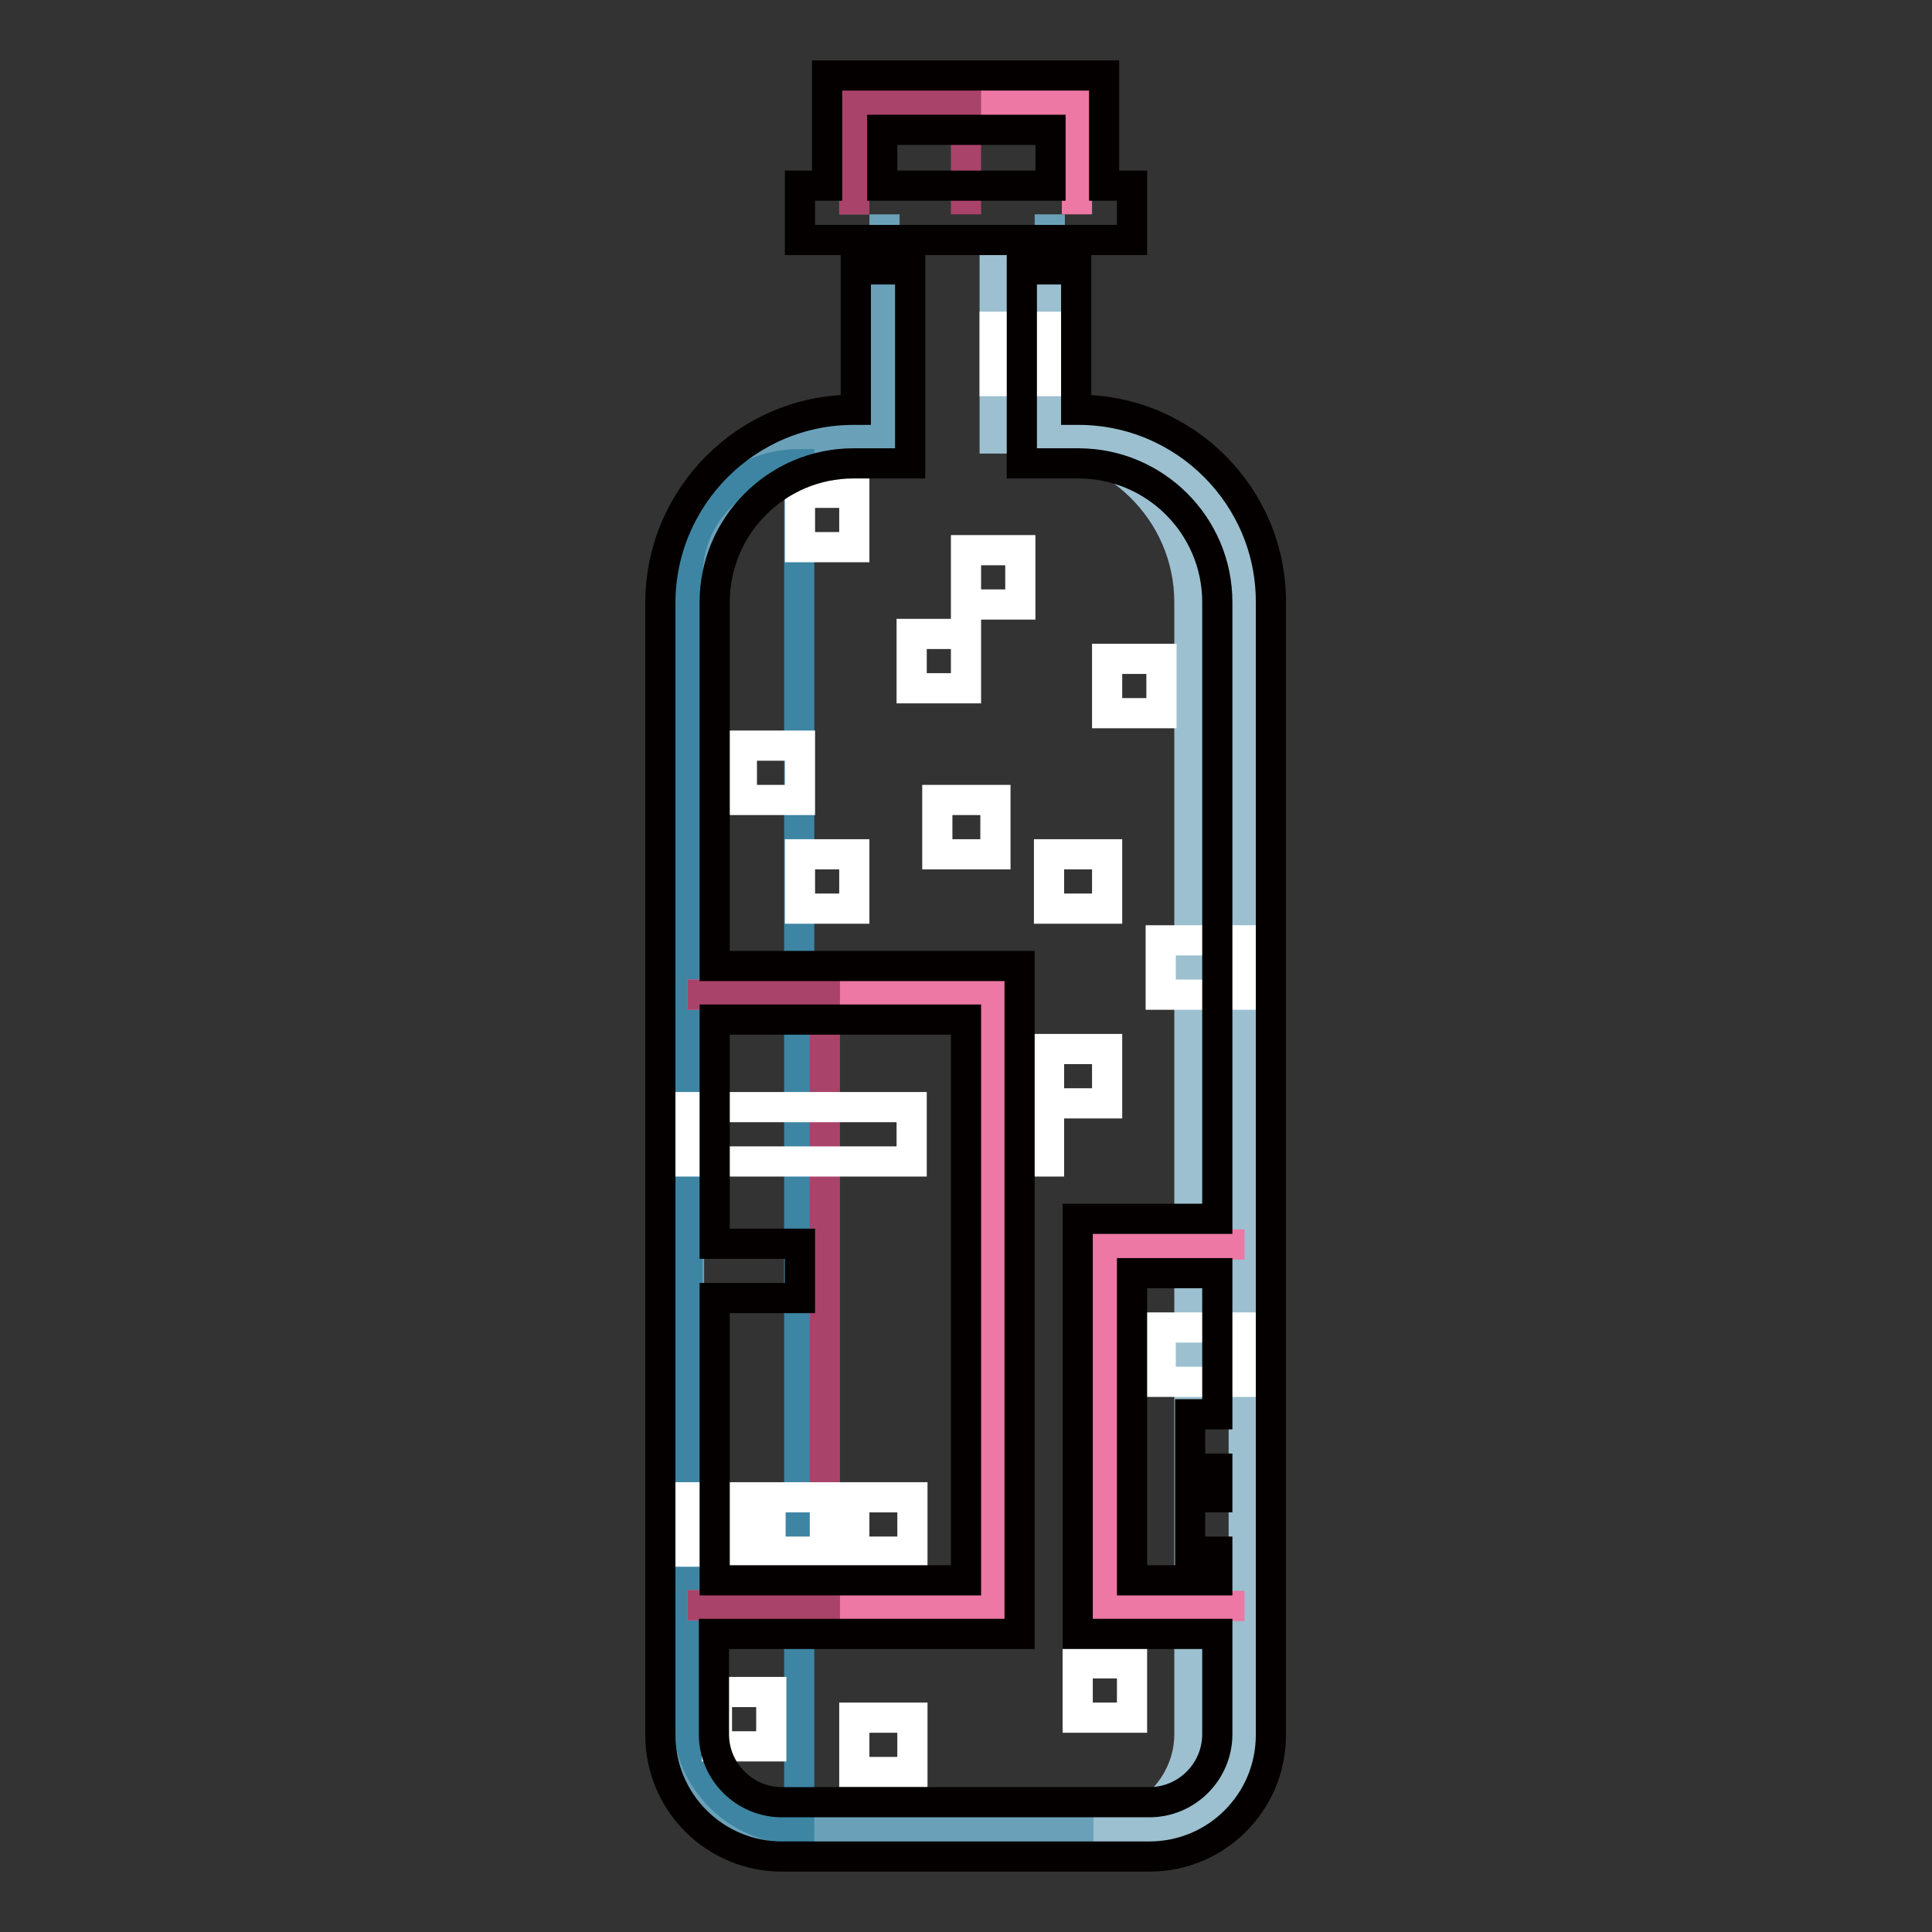 <?xml version="1.0" encoding="utf-8"?>
<!-- Svg Vector Icons : http://www.onlinewebfonts.com/icon -->
<!DOCTYPE svg PUBLIC "-//W3C//DTD SVG 1.1//EN" "http://www.w3.org/Graphics/SVG/1.1/DTD/svg11.dtd">
<svg version="1.1" xmlns="http://www.w3.org/2000/svg" xmlns:xlink="http://www.w3.org/1999/xlink" x="0px" y="0px" viewBox="0 0 256 256" enable-background="new 0 0 256 256" xml:space="preserve">
<rect x="0" y="0" width="256" height="256" fill="#333333" stroke="none"/>
<g> <path stroke-width="4" fill-opacity="0" stroke="#ec78a3"  d="M113.2,28.4V13.6h29.5v14.8"/> <path stroke-width="4" fill-opacity="0" stroke="#aa4369"  d="M113.2,28.4V13.6H128v14.8"/> <path stroke-width="4" fill-opacity="0" stroke="#6ba1b8"  d="M139.1,28.4v29.5h3.9c12.1,0,22,9.8,22,22v150c0,6.9-5.6,12.5-12.5,12.5h-48.7c-6.9,0-12.5-5.6-12.5-12.5 v-150c0-12.1,9.8-22,22-22h3.9V28.4"/> <path stroke-width="4" fill-opacity="0" stroke="#9cc0cf"  d="M142.9,58.1H139V35.6h-7.2v22.5h3.7c12.1,0,22.1,9.6,22.1,21.7v150c0,6.9-5.8,12.6-12.7,12.6h7.4 c6.9,0,12.5-5.6,12.5-12.6v-150C164.9,67.7,155.1,58.1,142.9,58.1L142.9,58.1z"/> <path stroke-width="4" fill-opacity="0" stroke="#ec78a3"  d="M164.9,164.9h-18.2v47.9h18.2"/> <path stroke-width="4" fill-opacity="0" stroke="#3d85a3"  d="M105.9,242.4c-8.2,0-14.8-6.6-14.8-14.8V76.3c0-8.2,6.6-14.8,14.8-14.8V242.4z"/> <path stroke-width="4" fill-opacity="0" stroke="#ffffff"  d="M95,224.2h7.2v7.2H95V224.2z M113.2,227.6h7.7v7.2h-7.7V227.6z M142.8,220.4h7.2v7.2h-7.2V220.4z  M131.8,146.7h7.2v7.2h-7.2V146.7z M139,139h7.7v7.2H139V139z M153.8,124.6h11v7.2h-11V124.6z M139,113.2h7.7v7.2H139V113.2z  M124.2,106h7.7v7.2h-7.7V106z M146.7,87.3h7.2v7.2h-7.2V87.3z M98.3,98.8h7.7v7.2h-7.7V98.8z M106,113.2h7.2v7.2H106V113.2z  M120.8,84h7.2v7.2h-7.2V84z M128,72.9h7.2v7.2H128V72.9z M106,65.3h7.2v7.2H106V65.3z M131.8,43.3h7.2v7.2h-7.2V43.3z"/> <path stroke-width="4" fill-opacity="0" stroke="#ec78a3"  d="M91.1,131.8h40.7v80.9H91.1"/> <path stroke-width="4" fill-opacity="0" stroke="#aa4369"  d="M91.1,131.8h18.2v80.9H91.1"/> <path stroke-width="4" fill-opacity="0" stroke="#ffffff"  d="M91.1,146.7h29.7v7.2H91.1V146.7z M113.2,198.4h7.7v7.2h-7.7V198.4z M102.1,198.4h7.2v7.2h-7.2V198.4z  M91.1,198.4h7.2v7.2h-7.2V198.4z M153.8,175.9h11v7.2h-11V175.9z"/> <path stroke-width="4" fill-opacity="0" stroke="#040000"  d="M150,24.6h-3.7V10h-36.7v14.6H106v7.2h44L150,24.6L150,24.6z M139.2,24.6h-22.3v-7.4h22.3V24.6z  M142.9,54.3h-0.3V35.7h-7.2v25.7h7.5c10.1,0,18.4,8.2,18.4,18.4v81.7h-18.5v55h18.5v13.3c0,4.9-4,9-9,9h-48.7c-4.9,0-9-4-9-9 v-13.3h40.5V128H94.7V79.8c0-10.1,8.2-18.4,18.4-18.4h7.5V35.7h-7.2v18.6h-0.3c-14.1,0-25.6,11.5-25.6,25.6v150 c0,8.9,7.2,16.1,16.1,16.1h48.7c8.9,0,16.1-7.2,16.1-16.1v-150C168.5,65.8,157,54.3,142.9,54.3z M128,135.2v74.2H94.7V172H106v-7.2 H94.7v-29.7H128L128,135.2z M150,209.4v-40.7h11.3v18.7h-3.6v7.2h3.6v3.8h-3.6v7.2h3.6v3.8H150L150,209.4z"/></g>
</svg>